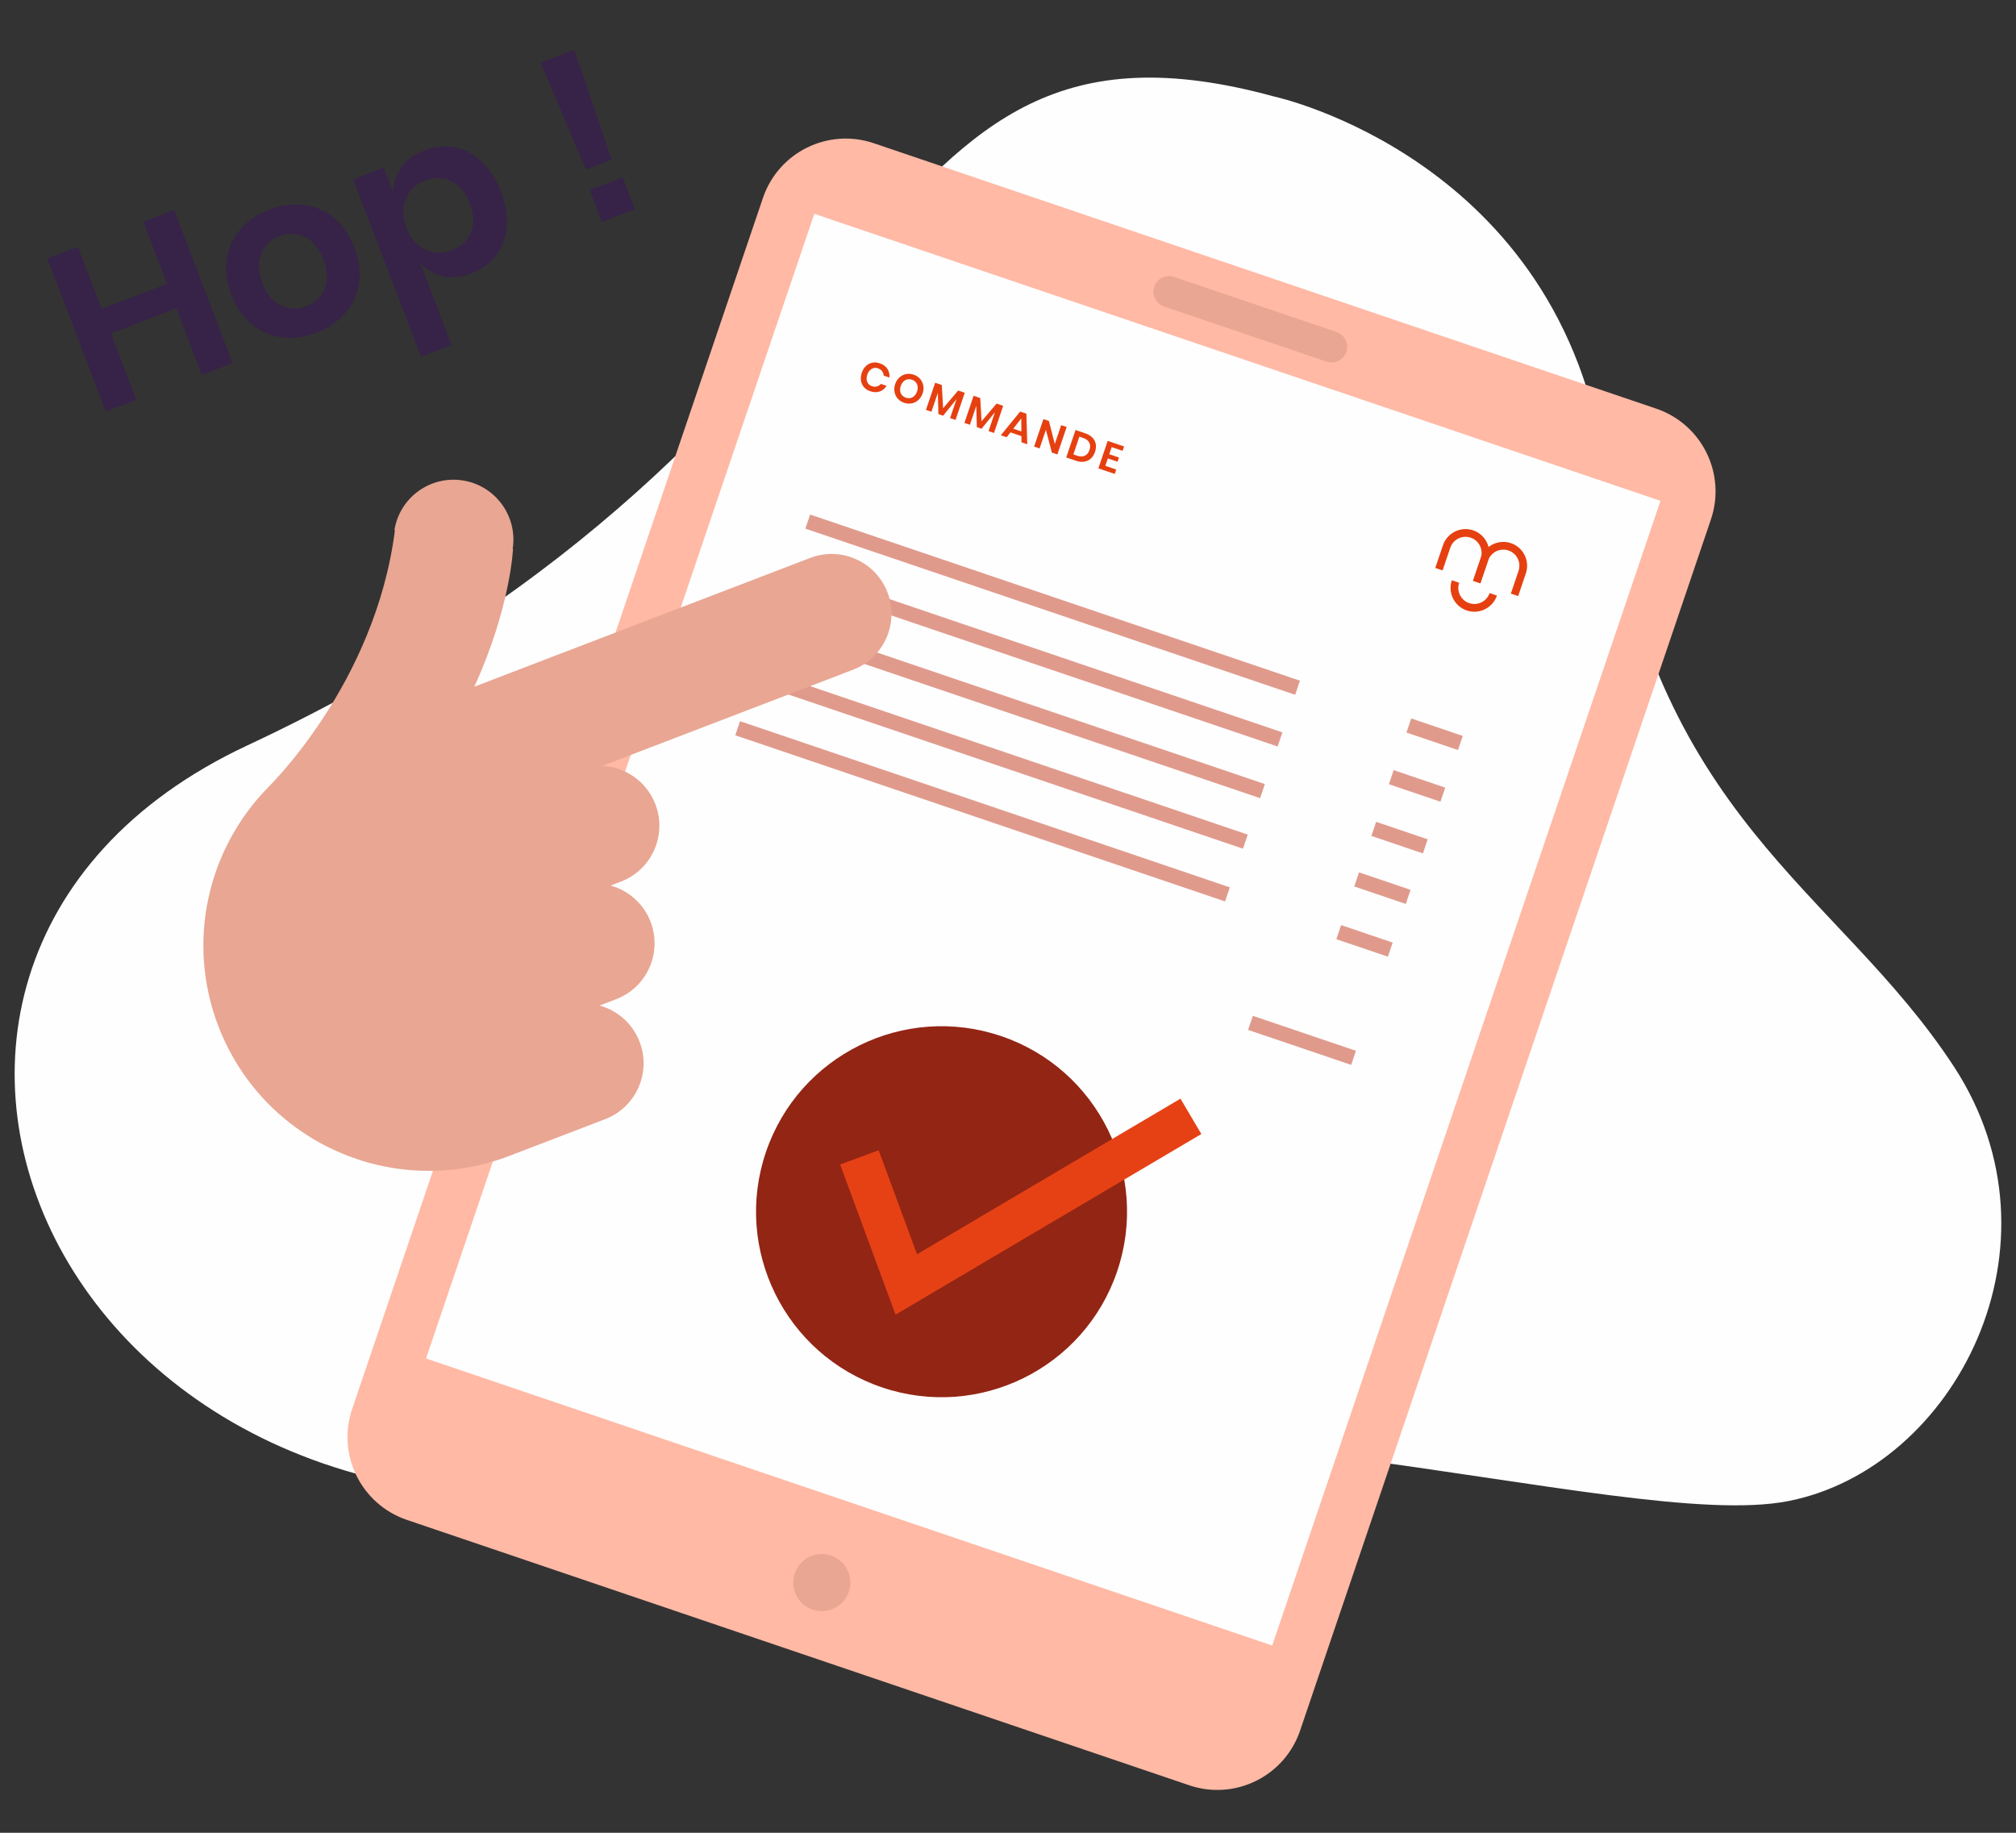 <svg width="275" height="250" viewBox="0 0 275 250" fill="none" xmlns="http://www.w3.org/2000/svg">
<rect x="0" y="0" width="275" height="250" fill="#333333" stroke="none"/>
<path fill-rule="evenodd" clip-rule="evenodd" d="M173.828 13.171C173.828 13.171 213.068 21.624 218.917 64.048C225.509 111.863 250.547 121.073 266.508 145.452C282.468 169.832 266.692 200.296 243.933 204.756C221.173 209.216 153.741 186.023 100.257 200.151C9.977 223.999 -31.311 132.111 33.709 101.693C126.772 58.156 115.747 -2.727 173.828 13.171Z" fill="#FEFEFE"/>
<path fill-rule="evenodd" clip-rule="evenodd" d="M48.036 192.196L104.072 26.999C106.187 20.762 112.958 17.421 119.195 19.537L225.92 55.74C232.157 57.855 235.497 64.625 233.382 70.862L177.345 236.059C175.23 242.296 168.459 245.637 162.222 243.521L55.497 207.318C49.261 205.203 45.92 198.432 48.036 192.196Z" fill="#FFB9A5"/>
<path fill-rule="evenodd" clip-rule="evenodd" d="M58.114 185.304L111.078 29.164L226.504 68.318L173.539 224.458L58.114 185.304Z" fill="#FEFEFE"/>
<path fill-rule="evenodd" clip-rule="evenodd" d="M152.393 173.412C147.905 186.644 133.54 193.731 120.308 189.243C107.076 184.755 99.988 170.391 104.476 157.159C108.965 143.927 123.33 136.839 136.562 141.327C149.794 145.815 156.882 160.18 152.393 173.412Z" fill="#932514"/>
<path d="M117.23 157.874L123.625 175.206L162.451 152.275" stroke="#E64115" stroke-width="5.6"/>
<path fill-rule="evenodd" clip-rule="evenodd" d="M200.075 83.271C198.379 82.695 197.467 80.848 198.042 79.151L199.041 79.489C198.653 80.635 199.268 81.884 200.414 82.272C201.559 82.66 202.808 82.044 203.196 80.899L204.195 81.238C203.62 82.934 201.772 83.846 200.075 83.271Z" fill="#E64011"/>
<path fill-rule="evenodd" clip-rule="evenodd" d="M201.933 79.56L200.935 79.221L201.986 76.121C202.375 74.977 201.759 73.729 200.614 73.341C199.469 72.951 198.22 73.567 197.832 74.712L196.781 77.812L195.782 77.473L196.833 74.373C197.409 72.677 199.257 71.765 200.953 72.341C202.649 72.916 203.56 74.764 202.985 76.46L201.933 79.56Z" fill="#E64011"/>
<path fill-rule="evenodd" clip-rule="evenodd" d="M207.09 81.309L206.091 80.971L207.142 77.871C207.531 76.726 206.915 75.478 205.77 75.089C204.625 74.7 203.376 75.316 202.988 76.461L201.937 79.561L200.938 79.223L201.989 76.123C202.565 74.426 204.412 73.514 206.109 74.09C207.806 74.665 208.717 76.513 208.141 78.209L207.09 81.309Z" fill="#E64011"/>
<path d="M110.185 71.149L176.998 93.812" stroke="#E09A8C" stroke-width="2.03"/>
<path d="M107.793 78.199L174.606 100.862" stroke="#E09A8C" stroke-width="2.03"/>
<path d="M105.402 85.249L172.215 107.913" stroke="#E09A8C" stroke-width="2.03"/>
<path d="M103.064 92.142L169.877 114.805" stroke="#E09A8C" stroke-width="2.03"/>
<path d="M192.177 98.961L199.208 101.346" stroke="#E09A8C" stroke-width="2.03"/>
<path d="M189.785 106.011L196.817 108.396" stroke="#E09A8C" stroke-width="2.03"/>
<path d="M187.393 113.062L194.425 115.447" stroke="#E09A8C" stroke-width="2.03"/>
<path d="M185.056 119.954L192.087 122.339" stroke="#E09A8C" stroke-width="2.03"/>
<path d="M100.623 99.336L167.436 122" stroke="#E09A8C" stroke-width="2.03"/>
<path d="M182.615 127.15L189.647 129.534" stroke="#E09A8C" stroke-width="2.03"/>
<path d="M170.576 139.525L184.639 144.295" stroke="#E09A8C" stroke-width="2.03"/>
<path fill-rule="evenodd" clip-rule="evenodd" d="M115.786 217.12C115.096 219.157 112.885 220.247 110.849 219.557C108.812 218.866 107.722 216.655 108.412 214.618C109.103 212.582 111.314 211.491 113.35 212.182C115.386 212.872 116.478 215.083 115.786 217.12Z" fill="#E9A693"/>
<path fill-rule="evenodd" clip-rule="evenodd" d="M121.047 50.312C121.273 50.657 121.365 51.052 121.323 51.499L120.539 51.233C120.527 51.004 120.454 50.802 120.322 50.627C120.19 50.452 120.003 50.324 119.763 50.243C119.564 50.175 119.37 50.164 119.177 50.21C118.985 50.255 118.813 50.354 118.663 50.508C118.511 50.661 118.394 50.862 118.31 51.11C118.227 51.354 118.199 51.584 118.225 51.795C118.251 52.011 118.327 52.195 118.452 52.346C118.578 52.499 118.739 52.609 118.938 52.676C119.179 52.759 119.403 52.769 119.615 52.712C119.826 52.653 120.006 52.536 120.155 52.363L120.939 52.628C120.701 53.009 120.387 53.267 119.998 53.404C119.608 53.539 119.181 53.528 118.714 53.369C118.358 53.249 118.068 53.061 117.85 52.807C117.63 52.553 117.495 52.257 117.443 51.916C117.391 51.575 117.427 51.221 117.552 50.852C117.678 50.481 117.864 50.176 118.113 49.936C118.363 49.699 118.65 49.544 118.976 49.475C119.303 49.407 119.647 49.434 120.007 49.557C120.475 49.715 120.821 49.967 121.047 50.312Z" fill="#E64011"/>
<path fill-rule="evenodd" clip-rule="evenodd" d="M123.77 51.749C123.57 51.792 123.392 51.89 123.235 52.044C123.079 52.198 122.958 52.398 122.874 52.646C122.79 52.894 122.764 53.126 122.794 53.342C122.825 53.56 122.907 53.747 123.04 53.902C123.172 54.058 123.348 54.172 123.566 54.246C123.787 54.321 123.996 54.336 124.196 54.294C124.395 54.252 124.574 54.154 124.73 53.999C124.887 53.846 125.007 53.646 125.091 53.398C125.175 53.15 125.201 52.918 125.171 52.7C125.14 52.483 125.058 52.298 124.926 52.141C124.793 51.986 124.617 51.871 124.397 51.798C124.179 51.722 123.97 51.706 123.77 51.749ZM125.501 51.674C125.731 51.933 125.879 52.236 125.944 52.585C126.009 52.932 125.98 53.29 125.855 53.657C125.73 54.024 125.536 54.327 125.272 54.566C125.008 54.802 124.706 54.955 124.366 55.021C124.025 55.086 123.681 55.06 123.331 54.941C122.981 54.822 122.691 54.633 122.462 54.374C122.232 54.116 122.087 53.811 122.02 53.463C121.955 53.113 121.986 52.754 122.11 52.386C122.235 52.019 122.428 51.718 122.692 51.482C122.956 51.246 123.257 51.094 123.597 51.029C123.936 50.963 124.282 50.989 124.632 51.107C124.982 51.226 125.271 51.415 125.501 51.674Z" fill="#E64011"/>
<path fill-rule="evenodd" clip-rule="evenodd" d="M131.601 53.578L130.345 57.279L129.602 57.028L130.479 54.444L128.653 56.705L128.006 56.487L127.929 53.593L127.056 56.163L126.309 55.91L127.565 52.208L128.471 52.516L128.65 55.682L130.698 53.272L131.601 53.578Z" fill="#E64011"/>
<path fill-rule="evenodd" clip-rule="evenodd" d="M136.844 55.357L135.589 59.058L134.846 58.806L135.723 56.224L133.896 58.484L133.251 58.265L133.172 55.371L132.3 57.942L131.553 57.69L132.808 53.988L133.715 54.295L133.895 57.461L135.943 55.05L136.844 55.357Z" fill="#E64011"/>
<path fill-rule="evenodd" clip-rule="evenodd" d="M139.324 58.853L139.308 57.085L138.221 58.478L139.324 58.853ZM139.333 59.488L137.833 58.979L137.312 59.642L136.521 59.374L139.156 56.141L140.009 56.43L140.128 60.597L139.337 60.33L139.333 59.488Z" fill="#E64011"/>
<path fill-rule="evenodd" clip-rule="evenodd" d="M144.233 61.989L143.485 61.737L142.672 58.622L141.809 61.168L141.061 60.914L142.332 57.171L143.079 57.424L143.884 60.56L144.755 57.993L145.503 58.245L144.233 61.989Z" fill="#E64011"/>
<path fill-rule="evenodd" clip-rule="evenodd" d="M147.979 62.161C148.272 62.024 148.484 61.765 148.614 61.383C148.744 60.997 148.735 60.661 148.586 60.374C148.436 60.086 148.162 59.876 147.759 59.738L147.238 59.562L146.416 61.986L146.935 62.162C147.339 62.299 147.687 62.298 147.979 62.161ZM148.806 62.543C148.554 62.773 148.255 62.915 147.905 62.973C147.558 63.03 147.179 62.989 146.773 62.852L145.442 62.401L146.712 58.657L148.043 59.109C148.45 59.245 148.775 59.442 149.018 59.696C149.261 59.949 149.411 60.244 149.472 60.577C149.532 60.912 149.499 61.265 149.371 61.641C149.246 62.012 149.058 62.311 148.806 62.543Z" fill="#E64011"/>
<path fill-rule="evenodd" clip-rule="evenodd" d="M151.643 60.991L151.314 61.962L152.639 62.411L152.446 62.985L151.12 62.535L150.778 63.542L152.263 64.046L152.06 64.645L149.827 63.888L151.098 60.144L153.33 60.901L153.128 61.495L151.643 60.991Z" fill="#E64011"/>
<path fill-rule="evenodd" clip-rule="evenodd" d="M180.954 49.322L158.784 41.802C157.671 41.425 157.074 40.216 157.453 39.103C157.83 37.99 159.038 37.394 160.151 37.772L182.322 45.292C183.435 45.669 184.031 46.877 183.654 47.991C183.276 49.104 182.068 49.701 180.954 49.322Z" fill="#E9A693"/>
<path fill-rule="evenodd" clip-rule="evenodd" d="M69.932 74.877C70.635 70.43 67.605 66.25 63.156 65.539C58.703 64.826 54.515 67.859 53.803 72.312L53.871 72.323C51.194 93.384 36.458 107.503 36.458 107.503L36.484 107.494C28.37 115.816 25.351 128.406 29.785 139.971C35.861 155.821 53.635 163.743 69.484 157.667L82.548 152.66C86.758 151.046 88.864 146.323 87.249 142.112C86.284 139.593 84.205 137.827 81.79 137.161L84.048 136.295C88.258 134.68 90.363 129.959 88.749 125.747C87.783 123.228 85.705 121.462 83.289 120.796L84.7 120.255C88.91 118.64 91.016 113.918 89.402 109.707C88.203 106.581 85.293 104.616 82.15 104.47L116.361 91.355C120.572 89.741 122.677 85.019 121.063 80.807C119.449 76.596 114.726 74.491 110.516 76.106L73.569 90.269L64.703 93.668C69.648 82.825 69.978 74.884 69.978 74.884L69.932 74.877ZM77.792 122.903L77.747 122.92L77.728 123.193L77.792 122.903Z" fill="#E9A693"/>
<path fill-rule="evenodd" clip-rule="evenodd" d="M23.751 28.653L31.735 49.526L27.535 51.131L24.065 42.055L15.136 45.469L18.607 54.545L14.438 56.139L6.456 35.267L10.625 33.673L13.858 42.129L22.787 38.714L19.553 30.258L23.751 28.653Z" fill="#372248"/>
<path fill-rule="evenodd" clip-rule="evenodd" d="M35.636 34.563C35.141 35.69 35.19 37.032 35.785 38.589C36.382 40.146 37.24 41.179 38.361 41.687C39.482 42.197 40.623 42.229 41.786 41.784C42.95 41.34 43.778 40.553 44.273 39.425C44.769 38.3 44.719 36.957 44.123 35.401C43.528 33.844 42.669 32.811 41.549 32.301C40.428 31.793 39.285 31.76 38.123 32.205C36.96 32.649 36.131 33.436 35.636 34.563ZM41.429 27.958C42.957 28.142 44.328 28.73 45.544 29.722C46.759 30.715 47.695 32.069 48.352 33.783C49.007 35.498 49.211 37.126 48.965 38.666C48.718 40.207 48.089 41.559 47.078 42.726C46.066 43.892 44.762 44.78 43.166 45.39C41.569 46.001 40.006 46.21 38.474 46.016C36.943 45.822 35.571 45.234 34.359 44.251C33.148 43.269 32.214 41.921 31.558 40.206C30.903 38.491 30.696 36.858 30.94 35.308C31.182 33.757 31.812 32.405 32.826 31.248C33.842 30.092 35.148 29.209 36.744 28.598C38.34 27.988 39.902 27.774 41.429 27.958Z" fill="#372248"/>
<path fill-rule="evenodd" clip-rule="evenodd" d="M55.345 27.127C54.855 28.297 54.889 29.611 55.447 31.07C55.996 32.509 56.845 33.501 57.991 34.044C59.136 34.59 60.34 34.621 61.602 34.138C62.903 33.641 63.787 32.822 64.255 31.682C64.723 30.544 64.675 29.235 64.109 27.757C63.543 26.277 62.704 25.267 61.592 24.72C60.479 24.175 59.273 24.149 57.972 24.647C56.711 25.13 55.835 25.957 55.345 27.127ZM61.992 20.094C63.352 20.343 64.586 20.983 65.693 22.017C66.799 23.051 67.681 24.425 68.337 26.141C68.993 27.855 69.253 29.467 69.119 30.976C68.984 32.484 68.493 33.785 67.645 34.877C66.798 35.97 65.684 36.778 64.304 37.306C62.925 37.834 61.622 37.954 60.393 37.667C59.164 37.381 58.132 36.764 57.296 35.818L61.594 47.053L57.425 48.647L48.175 24.463L52.344 22.869L53.645 26.269C53.636 25.007 53.995 23.865 54.723 22.841C55.449 21.816 56.503 21.042 57.883 20.514C59.262 19.986 60.631 19.846 61.992 20.094Z" fill="#372248"/>
<path fill-rule="evenodd" clip-rule="evenodd" d="M84.943 24.194L86.605 28.541L82.112 30.259L80.449 25.913L84.943 24.194ZM78.325 6.8L83.446 21.785L79.927 23.13L73.742 8.552L78.325 6.8Z" fill="#372248"/>
</svg>
